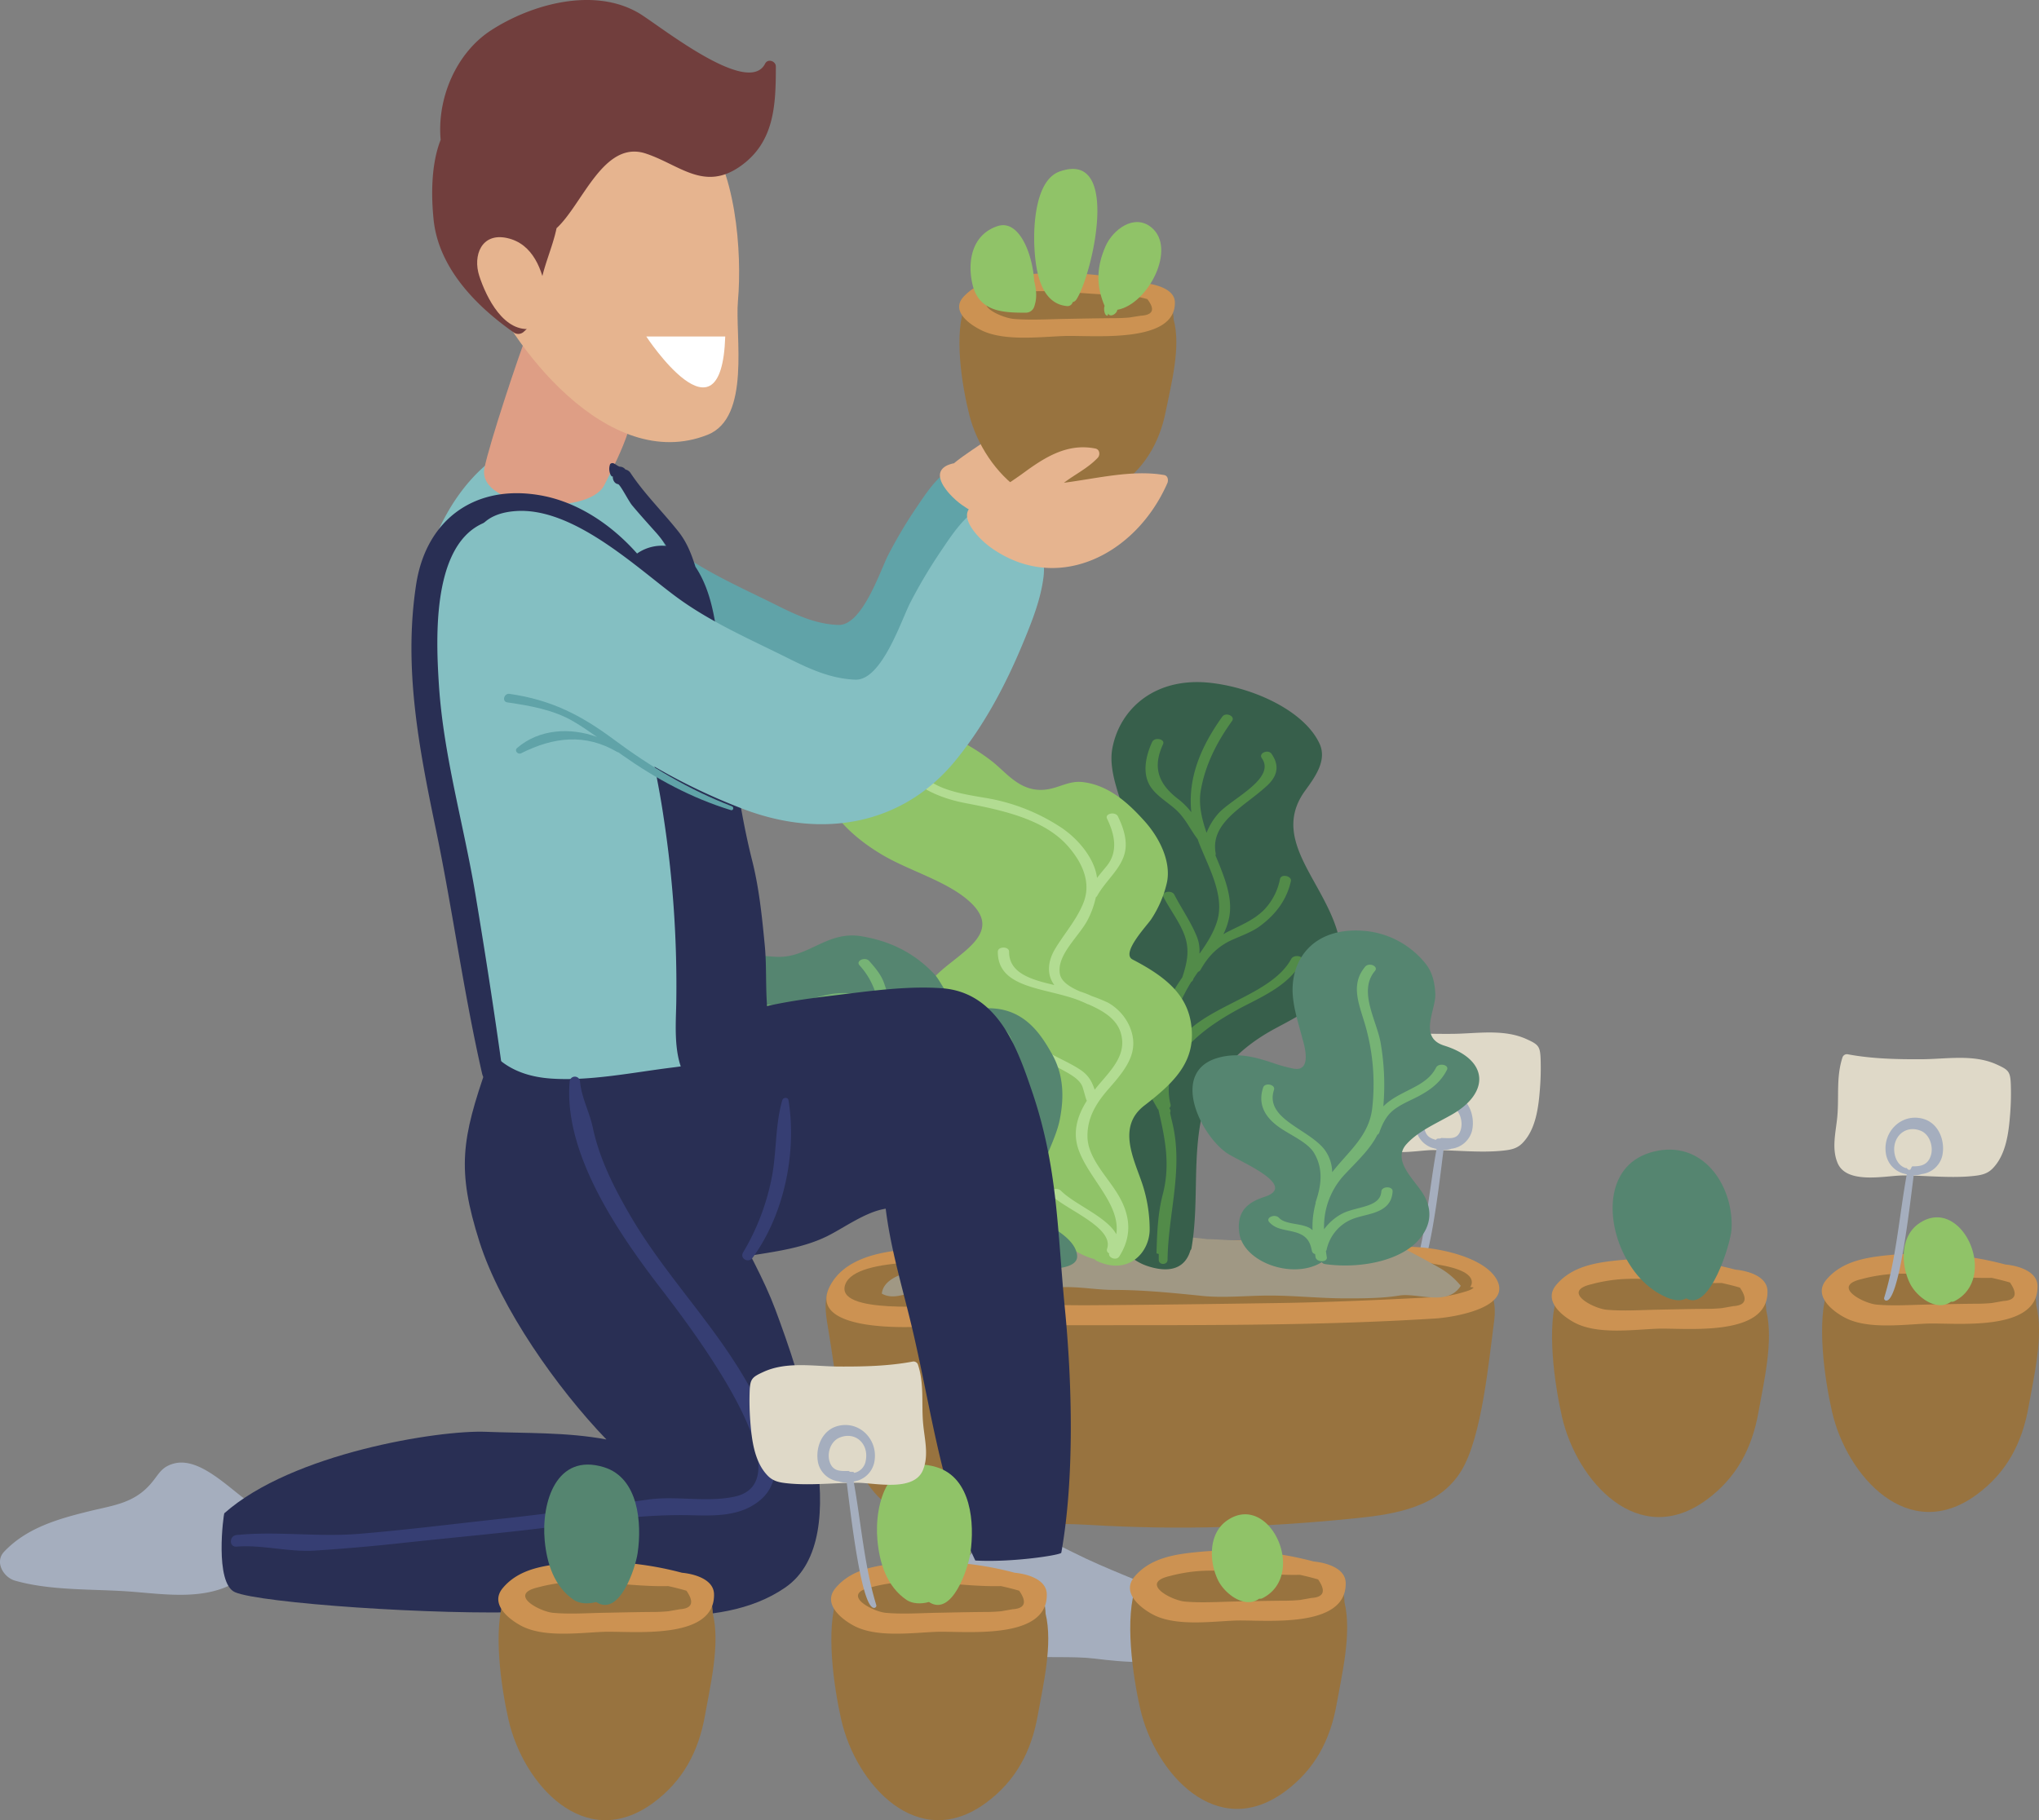 <svg id="Group_19991" data-name="Group 19991" xmlns="http://www.w3.org/2000/svg" xmlns:xlink="http://www.w3.org/1999/xlink" width="796" height="710.737" viewBox="0 0 796 710.737">
  <rect x="0" y="0" width="796" height="710.737" fill="#808080" stroke="none"/>
  <defs>
    <clipPath id="clip-path">
      <rect id="Rectangle_2777" data-name="Rectangle 2777" width="796" height="710.737" fill="none"/>
    </clipPath>
  </defs>
  <g id="Group_19990" data-name="Group 19990" clip-path="url(#clip-path)">
    <path id="Path_29065" data-name="Path 29065" d="M132.182,141.238c3.612,8.59,19,4.873,25.632,4.873,8.859,0,18.433,1.147,27.23.224,2.888-.3,5.43-.7,7.585-2.863,5.361-5.361,6.382-14.223,6.923-21.378a102.765,102.765,0,0,0,.252-11.685c-.187-4.893-.935-5.544-5.462-7.614-9.111-4.157-19.726-2.1-29.374-2.066-9.587.045-19.242-.155-28.7-1.912a1.826,1.826,0,0,0-2.192,1.245c-2.481,7.7-1.3,15.025-1.993,22.923-.529,6.016-2.343,12.458.1,18.254" transform="translate(401.628 302.97)" fill="#dfd9c8"/>
    <path id="Path_29066" data-name="Path 29066" d="M135.744,175.19a.865.865,0,0,0,.606,1.066c5.153,1.216,9.338-36.545,10.929-48.942a7.355,7.355,0,0,0,3.067-.423,9.465,9.465,0,0,0,8.094-7.175c1.24-5.849-1.452-12.869-7.724-14.475-8.265-2.111-15.4,5.047-14.353,13.215a9.593,9.593,0,0,0,6.467,8.082c.545.155,1.127.309,1.733.447-2.892,15.948-4.108,32.851-8.818,48.205m11.1-52.48c-.35-.138-.732.207-1.045.207h-.415c-.521,0-.891.134-1.049.521-2.107-.541-3.892-1.367-4.486-4.315-1.293-6.418,3.941-11.722,10.225-9.143,3.4,1.4,4.942,6.085,3.929,9.489-1.159,3.9-4.006,3.29-7.158,3.242" transform="translate(416.26 321.657)" fill="#a5aebe"/>
    <path id="Path_29067" data-name="Path 29067" d="M80.085,149.483c1.8,10.49,3.042,21.182,5.149,31.607,3.087,15.273,7.089,31.7,21.227,40.209,5.523,3.323,13.629,3.262,19.832,3.921q6.321.665,12.674.972c14.512.708,29.053,0,43.569.874q26.13,1.562,52.33.785c17.424-.488,34.82-1.692,52.155-3.482,15.008-1.554,31.794-4.4,40.4-18.461,8.053-13.182,10.738-43.012,12.812-58.5,4.039-30.086-41.206-26.014-69.538-26.755-49.788-1.3-106.819-.26-156.505,2.9-10.339.663-26.25-1.476-32.88,9.843-2.92,4.982-2.156,10.628-1.22,16.086" transform="translate(243.065 368.388)" fill="#98733f"/>
    <path id="Path_29068" data-name="Path 29068" d="M113.572,153.012c67.936-1.765,135.75.964,203.673-3.323,5.91-.374,29.26-3.831,24.009-14.707-4.262-8.834-22.065-13.113-34.344-13.272-17.937-3.347-37.382-2.571-54.428-2.627-34.389-.114-68.5,3.852-102.858,4.267-17.977.211-57.593-6.41-68.595,13.072-9.839,17.428,25.713,16.765,32.542,16.59m-18.945-9.725q-.409-9.621,7.882-9.5,4.454-.58,8.883-1.151c10.839-.545,21.691-.26,32.534-.386,22.883-.264,45.545-2.184,68.371-3.4,22.887-1.224,46.217-1.842,69.079.077,11.393.96,23.387.207,34.308,4.084,5.576,1.985,10.632,3.815,16.3,4.576-.407.582-1.537,1.179-3.746,1.765a46.9,46.9,0,0,1-9.424,1.908c-21.378,1.11-42.532,2.115-63.974,2.424-24.2.354-48.4.7-72.6.842-22.793.126-45.944-1.611-68.664-.687-6.146.252-12.926.944-18.945-.549" transform="translate(243.299 365.139)" fill="#cc9252"/>
    <path id="Path_29069" data-name="Path 29069" d="M123.745,138.7c57.442-.3,114.632-1.391,172.005-3.372,4.746-.159,28.756.712,30.114-4.82,1.167-4.73-7.439-6.89-14.406-7.927-14.325-3.482-37.895-.268-47.7-.366-3.124-.037-6.312-.1-9.526-.175q-6.809-.232-13.621-.382c-14.183-.415-28.813-.805-42.959-.1-20.654.11-41.316.325-61.949.48-10.367.073-50.028-2.981-54.306,8.431-4.429,11.836,35.2,8.265,42.349,8.228" transform="translate(248.611 371.008)" fill="#98733f"/>
    <path id="Path_29070" data-name="Path 29070" d="M109.383,134.132c8.81-4.4,15.411-8.81,25.319-8.81,26.421,0,50.642-3.3,77.063,0,5.5,0,13.211,1.1,18.714,0s9.908-5.5,15.415-6.605c9.908-4.4,22.016,0,31.924,4.4,7.7,4.4,16.513,8.806,24.221,13.21a29.875,29.875,0,0,1,8.627,7.2c-5.17,8.2-16.891,2.623-24.042,3.811-6.605,1.1-14.313,1.1-20.918,1.1-9.9,0-19.812-1.1-29.72-1.1-8.81,0-18.718,1.1-27.523,0-11.01-1.1-22.02-2.2-33.026-2.2-6.605,0-12.108-1.1-18.714-1.1s-12.112,1.1-18.718,1.1c-11.876,0-24.269-2.88-36.04-.773-5.4.964-11.954,5.255-17.327,2.225,1-9.058,18.474-9.322,24.745-12.458" transform="translate(259.609 358.547)" fill="#a09884"/>
    <path id="Path_29071" data-name="Path 29071" d="M103.336,194.933c5.169,9.7,14.24,17.628,22.077,26.059,4.059,4.372,8.854,9.343,10.022,14.744,1.643,7.614-4.95,12.474-6.455,19.429-2.387,11.014-2.81,33.177,14.439,38.517,10.046,3.111,14.646-.781,16.224-6.3a1.509,1.509,0,0,0,.419-.785c2.725-15.736.732-31.652,3.229-47.372,2.579-16.249,11.811-29,29.606-38.562,10.026-5.381,21.8-11.242,24.53-21.077,3.221-11.6-1.834-22.236-7.675-32.88-7.183-13.093-15.175-25.274-5.316-38.826,3.99-5.483,8.6-11.889,5.633-18.335-5.861-12.718-25.469-21.825-42.479-23.753-21.837-2.473-35.609,10.241-38.432,25.66-3.449,18.832,21.971,45.419.883,61.973-8.2,6.434-21.256,10.522-27.1,18.644-5.507,7.646-3.787,15,.4,22.862" transform="translate(305.072 200.858)" fill="#375f4b"/>
    <path id="Path_29072" data-name="Path 29072" d="M137.709,222.6c-6.089-10.762-11.584-21.557-21.78-30.586-8.415-7.443-13.385-13.036-13.479-23.094-.016-2.156,4.385-2.156,4.4,0,.1,11.6,8.5,16.151,16.578,24.794a96.85,96.85,0,0,1,12.8,17.9c-.618-12.365,2.07-25.575,8.411-36.288.818-1.387,1.725-2.741,2.664-4.088,1.932-5.865,3.03-10.908.732-16.847-1.94-5.023-5.568-9.684-8.082-14.569-1.033-2.005,3.225-2.876,4.25-.887,2.9,5.629,6.67,10.921,8.924,16.737a14.609,14.609,0,0,1,.862,6.28c.1-.106.2-.22.3-.338,2.81-3.962,5.32-8.017,6.642-12.4,3.087-10.2-3.689-21.5-7.358-31.155-.1-.268-.175-.537-.273-.805-2.981-3.872-4.84-8.318-8.745-11.746-3.209-2.811-6.943-4.995-9.33-8.289-3.848-5.312-2.16-12.539.321-17.916.936-2.017,5.194-1.151,4.25.891-3.876,8.395-2.481,15.016,5.926,21.418a27.928,27.928,0,0,1,5.121,5.141c-1.4-12.991,3.38-25.193,12.084-37.321,1.358-1.9,5.161-.207,3.8,1.684-6.146,8.562-10.485,17.335-12.177,27.027-.956,5.475.317,11.112,2.245,16.631a24.834,24.834,0,0,1,4.25-7.146c4.856-5.946,23.074-13.829,17.29-22.02-1.338-1.9,2.461-3.587,3.8-1.68,3.026,4.283,2.579,8.375-1.537,12.259-8.732,8.244-22.516,14.329-20.255,26.592a1.379,1.379,0,0,1-.094.785c.622,1.493,1.236,2.969,1.806,4.409,2.473,6.3,4.836,13.1,3.575,19.734a27.124,27.124,0,0,1-2.27,6.678c.366-.2.655-.423,1.033-.618,5.511-2.839,10.579-4.694,14.785-8.859a23.859,23.859,0,0,0,6.272-12.1c.472-2.127,4.718-1.22,4.246.887-1.533,6.853-5.507,12.666-12.072,17.514-3.172,2.343-7.256,3.746-11.006,5.442a24.642,24.642,0,0,0-9.871,8.033c-.065.085-.13.171-.2.26a32.279,32.279,0,0,0-2.082,3.3,1.954,1.954,0,0,1-1,.834c-.635.879-1.216,1.761-1.8,2.66-.045.134-.09.273-.138.411a1.536,1.536,0,0,1-.7.822,64.892,64.892,0,0,0-9.631,29.781,43.376,43.376,0,0,1,8.171-10.433c11.421-10.982,33.238-15.053,40.482-28.3,1.07-1.956,5.332-1.1,4.242.887-4.267,7.809-11.771,12.039-20.824,16.611-17.685,8.92-34.954,21.557-30.545,39.351a1.373,1.373,0,0,1-.468,1.4c.081.142.163.289.244.435a1.346,1.346,0,0,1,.041,1.358c.244,1.224.517,2.44.818,3.657,4.5,18.327-1.554,35.4-1.8,53.786-.028,2.156-3.441,2.16-3.441,0v-2.225c0-.118-.9-.207-.874-.309.212-7.707.468-15.427,2.44-22.988,3.014-11.555.96-21.658-1.7-33.112-.02-.081-.268-.175-.285-.264" transform="translate(314.243 210.414)" fill="#528b49"/>
    <path id="Path_29073" data-name="Path 29073" d="M102.147,120.6c10.652,6.292,25.555,10.347,34.21,18.38,13.861,12.873-5.926,20.369-14.341,29.8-16.346,18.311,18.75,30.655,33.441,40.474,4.62,3.079,11.852,7.63,7.455,12.942a72.972,72.972,0,0,0-5.316,6.78c-2.131,3.286-4.2,6.687-4.82,10.363-1.521,9.09,2.249,15.952,9.469,23.11,4.5,4.454,13.613,13.821,22.687,15.964a1.8,1.8,0,0,0,.785.675c12.474,5.918,20.792-3.278,20.755-12.356a57.086,57.086,0,0,0-2.912-17.8c-3.258-9.7-9.924-22.224.874-30.5,12.535-9.619,20.357-17.9,18.169-32.148-1.814-11.8-10.811-18.608-22.813-24.855-4.755-2.481,5.967-13.577,7.362-15.838a43.628,43.628,0,0,0,6.085-14.333c1.635-8.078-2.88-17.347-8.834-23.94-5.743-6.357-13.63-14.081-24.326-15.191-4.686-.48-8.472,1.891-12.751,2.729-10.908,2.131-16.383-6.17-22.557-10.933C128.666,71.5,103.575,61.891,86.012,78c-16.566,15.187-.7,32.673,16.135,42.6" transform="translate(242.344 213.232)" fill="#90c368"/>
    <path id="Path_29074" data-name="Path 29074" d="M89.515,71.534c2.778-.35,3.97,2.876,1.171,3.233-2.538.309,7.065,10.083,7.549,10.453,5.588,4.287,14.358,5.67,21.8,6.931a76.176,76.176,0,0,1,30.236,11.787c6.87,4.673,12.918,12.291,13.78,19.531,1.147-1.468,2.347-2.916,3.575-4.389,4.881-5.792,3.3-12.645.342-18.738-.984-2.034,3.274-2.9,4.25-.883,2.095,4.319,3.746,9.241,2.745,13.9-1.407,6.552-7.5,11.091-10.819,17.074a1.923,1.923,0,0,1-.557.614,35.046,35.046,0,0,1-3.014,8.488c-3.3,6.65-12.4,13.9-11.014,21.447.557,3.059,3.99,5.161,7.947,6.87a31.733,31.733,0,0,1,4.5,1.761,61.076,61.076,0,0,1,6.353,2.575,19.884,19.884,0,0,1,8.338,9.107c4.206,9.688-.94,16.383-8,24.412-5.141,5.845-8.4,11.417-8.379,18.616.02,7.907,6.723,14.715,11.136,21.524,5.507,8.464,6.727,16.855,1.273,25.433-1.135,1.79-4.4.492-3.953-1.232a1.386,1.386,0,0,1-.805-1.725c2.88-8.371-16.155-15.338-21.8-21-1.712-1.725,2.115-3.388,3.8-1.7,5.344,5.377,17.888,10.156,21.614,16.993,1.7-11.6-10.433-21.37-14.634-32.729-2.566-6.927-.675-13.4,3.144-19.442a1.357,1.357,0,0,1-.2-.309c-.553-1.639-.923-3.307-1.464-4.954-.956-2.884-4.49-4.877-7.5-6.532-4.441-2.448-9.2-4.413-13.219-7.28-2.07-1.489,1.045-3.84,3.111-2.367,4.995,3.571,11.262,5.857,16.481,9.221,3.563,2.3,4.812,4.958,5.837,7.96.573-.724,1.143-1.452,1.753-2.156,5.247-6.129,10.563-11.653,8.586-19.478-1.485-5.877-6.772-9.058-12.763-11.7a2.189,2.189,0,0,1-.541-.171c-.565-.289-1.163-.545-1.757-.805-.5-.211-1.009-.427-1.517-.63-12.979-4.995-31.631-4.466-31.578-18.958.008-2.152,4.409-2.152,4.4,0-.033,8.379,8.549,10.9,17.656,13.011-3.124-4.145-2.518-9.444.358-14.191,3.722-6.146,8.444-11.384,11.043-18.006,3.071-7.817-.415-15.586-6.113-22.057-9.111-10.359-25.006-13.926-39.941-16.769-9.574-1.826-18.856-5.759-23.712-12.523-1.822-2.538-5.706-9.44.492-10.217" transform="translate(264.212 219.334)" fill="#b2dc92"/>
    <path id="Path_29075" data-name="Path 29075" d="M142.44,193.391c-8.2,2.623-10.481,7.146-9.766,13.658,1.3,11.807,20.975,18.791,32.245,11.8a1.879,1.879,0,0,0,1.4.757c12.515,1.773,28.638-.8,36.292-9.3,4.913-5.458,5.654-11.576,2.156-17.676-3.258-5.686-12.686-13.333-6.764-19.877,4.523-5.007,11.348-7.927,17.619-11.49,14.984-8.5,14.671-21.475-2.888-26.982-10.327-3.242-3.1-14.02-3.486-20.361-.236-3.986-.972-8.078-3.75-11.58a34.367,34.367,0,0,0-22.883-12.755c-20.641-2.233-30.212,10.925-28.979,25.331.488,5.641,2.257,10.937,3.7,16.464.427,1.631,4.332,13.479-3.587,11.856a58.566,58.566,0,0,1-7.061-1.9c-7.215-2.449-14.105-4.494-21.939-2.388-19.462,5.226-7.2,30.257,3.168,37.313,4.738,3.225,28.292,12.714,14.524,17.127" transform="translate(351.076 274.009)" fill="#558570"/>
    <path id="Path_29076" data-name="Path 29076" d="M128,191.477c2.518,2.737,8.842,1.96,12.255,4.149a9.014,9.014,0,0,1,.818.675,34.46,34.46,0,0,1,1.212-10.551,1.25,1.25,0,0,1,.037-.557c2.184-6.41,3.022-12.759-.61-18.986-2.4-4.108-9.017-6.939-13.284-9.859-6.325-4.332-8.692-9.489-6.65-15.749.679-2.091,4.93-1.2,4.242.891-3.657,11.23,12.995,15.094,19.494,23.025a15.07,15.07,0,0,1,3.225,9.139c6.272-8.078,14.235-14,15.6-24.741A83.344,83.344,0,0,0,161,114.1c-2.164-7.036-4.881-14.211.626-20.707,1.529-1.814,5.344-.138,3.8,1.68-6.683,7.886.785,19.5,2.229,28.072a96.246,96.246,0,0,1,1.053,24.79,23.261,23.261,0,0,1,3.469-2.8c6.41-4.2,13.8-5.784,17.111-12.336,1-1.993,5.267-1.131,4.25.887-2.3,4.551-5.95,7.577-11.169,10.331-3.347,1.753-6.878,3.136-9.725,5.389-2.969,2.351-4.437,5.739-5.527,8.8a1.587,1.587,0,0,1-.765.842c-2.7,5.54-8.008,10.441-12.373,15.114a29.682,29.682,0,0,0-8.4,21.776,20.635,20.635,0,0,1,6.849-6c5.548-3.006,15.073-2.359,15.5-8.765.142-2.148,4.547-2.156,4.4,0-.3,4.486-2.774,7.04-8.244,8.639-3.717,1.082-7.089,1.517-10.25,3.563a16.8,16.8,0,0,0-7.272,10.534,1.412,1.412,0,0,1-.272.553c.114.781.216,1.554.35,2.347.366,2.135-4.043,2.111-4.4,0-.073-.415-.114-.809-.183-1.228a1.442,1.442,0,0,1-1.208-1.114c-.736-3.632-1.912-6.138-6.719-7.435-4.006-1.082-7.293-.992-9.936-3.868-1.631-1.773,2.184-3.441,3.8-1.688" transform="translate(371.329 284.073)" fill="#76b375"/>
    <path id="Path_29077" data-name="Path 29077" d="M66.064,116.661c9.09,18.055,40.315,21.341,60.985,27.918,5.808,1.851,14.471,5.169,13.442,11.193-.423,2.489-1.216,5.08-1.5,7.6-.411,3.669-.838,7.964,1.346,11.429,4.421,7.012,12.405,8.826,21.6,11.063a54.561,54.561,0,0,1,11.36,3.665c6.125,3.038,4.612,8.236,4.978,12.523.2,2.314,3.067,5.487,4.893,7.15a40.346,40.346,0,0,0,24.469,10.677c4.145.309,14.459.106,14.069-5.011-.244-3.229-2.68-6-5.568-8.253-3.266-2.538-6.825-4.291-8.558-7.781-5.865-11.771,5-25.437,7.325-36.984,1.753-8.7,1.627-17.51-3.006-25.746-3.709-6.589-8.8-14.659-18.567-17.131-5.1-1.285-9.135-.447-14.256-.911-7.248-.659-9.709-9.578-13.194-13.247-7.248-7.61-16.31-12.722-28.5-14.715-13.215-2.16-20.6,8.484-32.709,8.061-10.319-.37-23.245-4.006-32.274,1.81-6.447,4.145-9.481,10.433-6.329,16.692" transform="translate(198.789 275.466)" fill="#558570"/>
    <path id="Path_29078" data-name="Path 29078" d="M91.916,113.574c-8.85-.09-15.578-3.1-21.984-7.573-2.1-1.46,1.025-3.823,3.111-2.363,6.085,4.25,12.56,7.4,21.345,6.26,6.2-.813,12.1-3.27,18.348-4.246a31.928,31.928,0,0,1,17.892,2.75c-.484-1.155-.931-2.327-1.35-3.53a29.121,29.121,0,0,0-6.117-10.355c-1.586-1.794,2.229-3.465,3.8-1.684,2.432,2.758,4.661,5.393,5.8,8.631,1.391,3.974,2.331,7.866,5.21,11.433a1.311,1.311,0,0,1,.309.8,43.3,43.3,0,0,1,7.354,9.2c3.347,5.316,6.992,9.168,15.6,9.42,2.916.085,7.439-.077,10.006,1.354a26.567,26.567,0,0,1,7.016,5.548c1.053-7.2,3.6-15.5-5.129-20.137-2.306-1.228-.11-4.132,2.225-2.888,12.214,6.491,7.24,16.981,6.959,26.527a1.463,1.463,0,0,1-.789,1.236c3.193,6.186,3.421,13.373,2.937,20.292-.5,7.191-2.237,14.288-2.493,21.483-.395,11.091,12.629,13.548,18.392,21.9,1.322,1.912-2.481,3.6-3.8,1.7-4.34-6.292-13.239-8.985-17.192-15.586a11.875,11.875,0,0,1-.813-1.688c-5.617-7.508-8.322-16.029-14.288-23.415-1.493-1.847,2.318-3.522,3.8-1.692,4.043,5.011,6.589,10.526,9.546,15.9.191-2.038.521-4.039.785-5.922,1-7.085,2.847-16.721,1.4-24.916-.033-.037-.085-.049-.118-.094-3.526-4.177-8.7-6.178-15.126-6.378-5.1-.155-9.477,2.77-13.638,4.6-5.609,2.477-10.408,1.354-14.923-1.781-2.1-1.464,1.021-3.819,3.111-2.367,6.443,4.482,12.727-.329,17.88-2.489,2.953-1.241,6.544-1.342,9.81-1.241a22.988,22.988,0,0,1,10.847,3.14c-2.949-5.572-8.724-9.521-19.482-9.835a16.754,16.754,0,0,1-12.539-5.678c-4.86-5.011-6.9-10.185-11.592-14.541-10.819-1.773-18.189,2.241-26.767,6.459a22.021,22.021,0,0,1-15.069,1.9c-2.721-.594-1.562-3.819,1.171-3.225,9.282,2.038,17.009-4.974,24.969-7.569a30.929,30.929,0,0,1,10.286-1.354c-.464-.26-.854-.525-1.358-.765-12.743-6.068-23.017,2.912-35.337,2.782" transform="translate(212.369 282.405)" fill="#76b375"/>
    <path id="Path_29079" data-name="Path 29079" d="M62.377,46.822c20.34-1.452,42.633,19.8,56.889,30.366C131.423,86.2,145.3,92.2,159.015,99.038c7.594,3.791,15.163,7.362,24.042,7.7,9.44.362,16.436-21.451,19.551-27.409a180.009,180.009,0,0,1,10.465-17.7c3.425-5.043,7.11-10.892,12.043-14.606,5.849-4.413,10.193-1.659,15.667,2.066a21.94,21.94,0,0,1,7.585,7.988,4.051,4.051,0,0,0,.948,1.249c.521,4.177,1.045,8.3.63,11.771C249,78,245.986,85.636,242.936,93.03c-6.178,15-13.93,29.907-24.562,42.784-18.559,22.476-46.9,27.67-75.147,16.9C109.5,139.849,76.958,117.613,57.2,89.663c-8.472-11.99-20.129-41.035,5.178-42.841" transform="translate(144.188 137.292)" fill="#60a3a8"/>
    <path id="Path_29080" data-name="Path 29080" d="M98.785,75.393c23.489,16.664,51.423,2.55,62.612-22.927.46-1.041.26-2.664-1.143-2.916-11.3-1.948-23.94,1.245-35.593,2.749,3.957-3.018,8.509-5.17,12.011-8.871.94-.988.724-2.969-.813-3.286-9.79-1.977-17.725,2.9-25.4,8.533-4.982,3.648-10.225,6.719-14.866,10.546-.073,0-.142-.028-.211-.024-4.657,1.078-5.694,3.486-4.95,6.182,1.021,3.681,5.365,7.907,8.35,10.014" transform="translate(276.719 121.753)" fill="#e6b48f"/>
    <path id="Path_29081" data-name="Path 29081" d="M51.739,61.257c14.74,2.115,25.311,7.48,37.151,16.3,13,9.668,26.7,17.794,41.848,23.651.834.317.517,1.635-.374,1.367-13.971-4.287-26.58-11.087-38.509-19.5-.492-.342-.984-.7-1.472-1.058-.106-.008-.2.024-.3-.045-11.478-6.8-22.822-5.348-34.247.407-1.151.569-2.514-.944-1.444-1.875,7.866-6.8,18.945-7.374,28.4-3.933-2.672-1.9-5.381-3.742-8.212-5.418-7.2-4.275-15.533-5.654-23.676-6.874-1.993-.305-1.135-3.307.838-3.022" transform="translate(152.65 187.835)" fill="#60a3a8"/>
    <path id="Path_29082" data-name="Path 29082" d="M93.912,182.84c10.514,17.046,36.313,11.279,53.155,13.341,12.23,1.489,25.51,2.7,37.264-1.871,4.824-1.875,12.82-5.853,10.384-12.21-1.973-5.129-11.47-7.931-15.907-9.949-13.276-6.06-27.121-10.9-40.152-17.485-9.863-4.995-22.386-11.071-33.152-4.828-10.107,5.857-18.6,21.63-11.592,33" transform="translate(280.173 451.453)" fill="#a5aebe"/>
    <path id="Path_29083" data-name="Path 29083" d="M5.886,186.525c14.406,4.1,31.013,3.148,45.859,4.332,12.922,1.025,27.743,3.213,39.542-3.323,8.671-4.816,15.83-23.887,7.777-29.768a1.427,1.427,0,0,0-.7-1.2c-7.968-4.893-20.048-18.75-30.671-15.72-4.8,1.371-5.649,4.112-8.72,7.712-6.609,7.748-14.642,8.529-24,10.823-12.149,2.981-24.526,6.471-33.372,15.85-3.811,4.031-.224,10.022,4.279,11.3" transform="translate(-0.001 430.685)" fill="#a5aebe"/>
    <path id="Path_29084" data-name="Path 29084" d="M56.224,144.414a1.6,1.6,0,0,1,.7-1.391c1.415-1.07,2.867-2.074,4.356-3.03q.976-.769,1.94-1.513a3.42,3.42,0,0,1,1.733-.675c9.046-5.113-3.478-17.18,6.174-21.443,13.158-5.82,47.526-4.759,61.188-9.745,13.1-4.775,27.117-6.931,41-8.6,13.935-1.672,29.317-3.982,43.333-2.949,21.98,1.623,29.549,23.834,35.076,39.99,10.213,29.886,9.883,53.993,12.918,85.075,2.831,28.963,3.791,66.415-1.4,95.353-.163.895-19.112,3.86-33.567,3.042-.512-1.066-1.009-2.131-1.48-3.172-5.914-13.028-9.855-26.45-13.028-40.266-3.742-16.261-6.622-32.681-10.546-48.921-3.632-15-8.053-29.736-9.928-45.017-7.724,1.163-16.216,7.419-22.639,10.624-8.863,4.429-19.112,5.938-28.9,7.492-18.693,2.957-35.491,2.233-52.7-5.117-15.757-6.731-29.618-15.171-38.737-29.089-5.247-8.017-1.322-14.935,4.511-20.65" transform="translate(151.077 290.818)" fill="#292f54"/>
    <path id="Path_29085" data-name="Path 29085" d="M26.545,321.23c9.814,4.206,78.031,9.094,115.844,7.634,32.075-1.245,72.288,8.9,98.933-9.485,28.3-19.527,4.986-84.754-3.856-108.507-8.558-22.96-28.8-52.562-37.374-75.517-7.777-20.812-9.526-30.9-36.146-36.044-20.357-3.929-33.5.569-39,16.35-9.965,28.6-11.962,40.49-3,68.761,8.244,25.929,30.44,57.316,49.548,77.152-15.317-2.908-32.176-2.4-47.156-3-18.169-.72-75.529,8.314-102,31.806-.3.264-3.937,27.361,4.21,30.85" transform="translate(65.237 300.507)" fill="#292f54"/>
    <path id="Path_29086" data-name="Path 29086" d="M85.365,66.917c3.25,9.9,8.989,20.637,6.878,31.322a.708.708,0,0,1-1.358,0c-1.289-5.218-1.932-10.551-3.364-15.74-1.379-5.011-3.107-9.924-4.441-14.955a1.186,1.186,0,0,1,2.286-.626" transform="translate(254.68 202.703)" fill="#60a3a8"/>
    <path id="Path_29087" data-name="Path 29087" d="M81.025,96c1.985-4.271,4.417-7.805,5.576-12.478a25.7,25.7,0,0,0-1.322-16.094c-.456-1.1,1.4-1.863,1.92-.805,4.36,8.773,5.149,25.156-4.808,30.745A1.007,1.007,0,0,1,81.025,96" transform="translate(248.205 202.79)" fill="#60a3a8"/>
    <path id="Path_29088" data-name="Path 29088" d="M95.973,79.719c5.751,22.573,29.809,46.729,56.507,29.057,11.632-7.7,17.709-18.047,20.206-30.769,2.017-10.278,5.963-24.806,3.038-35.572-.183-6.064-2.977-11.063-11.669-12.47-15.305-2.469-36.122-4.36-51.488-2.074-8.183,1.224-14.585.431-18.075,8.525-4.8,11.132-1.4,31.993,1.48,43.3" transform="translate(282.463 82.387)" fill="#98733f"/>
    <path id="Path_29089" data-name="Path 29089" d="M95.618,37.391c11.161,4.084,24.4,3.12,36.691,2.18,4.018-.159,8.041-.382,12.039-.521,6.007-.207,13.036,1.082,16.407-4.275C165.4,27.39,127.6,28,124.215,28.065c-7.134.155-16,.02-23.228,2.42-2.152.712-4.82,1.212-6.235,3.014-.061.081-.122.163-.179.248-.907,1.346-.809,2.965,1.045,3.644" transform="translate(288.37 85.961)" fill="#98733f"/>
    <path id="Path_29090" data-name="Path 29090" d="M100.955,48.664c8.842,4.246,22.663,2.485,32.184,2.148,10.758-.378,43.605,3.238,43.142-13.251-.15-5.235-7.813-7.049-12.3-7.451l-.26-.028a141.313,141.313,0,0,0-43.833-3.429c-9.461.785-19.645,1.879-26.088,8.818-5.121,5.511,2.209,10.819,7.154,13.194m6.683-13.475A68.308,68.308,0,0,1,119.888,33.4c12.747-.578,25.791,1.668,38.5,1.371,2.42.484,4.812,1,7.122,1.623q4.7,6.077-2.566,6.5l-4.458.7q-2.544.214-5.1.248c-6.752.033-13.5.175-20.247.3-6.475.118-13.19.529-19.657.012-5.214-.415-17.953-6.467-5.845-8.956" transform="translate(282.374 80.391)" fill="#cc9252"/>
    <path id="Path_29091" data-name="Path 29091" d="M107.838,54.045c-.411.98-.175,3.823,1.118,3.823h.049c.1,0,.175-.944.277-.744.773,1.521,3.335.069,3.526-1.546,11.885-2.066,23.432-24.034,13.219-32.241-6.695-5.377-15.008.98-17.847,7.488-3.632,8.33-3.587,15.606-.342,23.22" transform="translate(323.379 65.391)" fill="#90c368"/>
    <path id="Path_29092" data-name="Path 29092" d="M99.33,46.272c.386,8.517,2.005,22.679,12.9,23.513a2.082,2.082,0,0,0,2.074-1.562,2.269,2.269,0,0,0,1.411-.976c6.007-8.944,17.847-58.61-6.471-50.04-9.5,3.343-10.278,21.1-9.916,29.065" transform="translate(304.465 49.744)" fill="#90c368"/>
    <path id="Path_29093" data-name="Path 29093" d="M93.852,44.457c2.424,10.933,11.779,11.368,20.967,11.327a3.421,3.421,0,0,0,3.225-2.457c1.2-3.478.74-6.6-.049-9.973A41.629,41.629,0,0,0,115.734,32.1c-1.7-4.828-5.666-12.263-12.1-10.095-9.818,3.307-11.771,13.5-9.786,22.451" transform="translate(285.732 66.311)" fill="#90c368"/>
    <path id="Path_29094" data-name="Path 29094" d="M46.1,82.045c5.959-15.252,16.131-28.935,29.244-36.1a28.477,28.477,0,0,1,19.869-3.111,42.077,42.077,0,0,1,15.757,7.537c13.251,12.173,24.131,26.482,30.2,45.029a.892.892,0,0,1-.15.826,100.711,100.711,0,0,1,10.949,26.445c7.3,26.722,9.212,54.1,13.7,81.24,3.172,19.173,10.888,40.177,8.513,59.63-2.2,18-17.27,21.646-35.227,23.867-15.033,1.867-31.936,5.348-47.176,4.254-29.443-2.123-32.8-27.251-34.771-49.279-2.139-23.643-3.559-47.327-6.849-70.876-2.367-16.94-6.955-33.474-9.387-50.4-1.741-12.153.289-26.173,5.328-39.066" transform="translate(123.174 129.478)" fill="#84bfc2"/>
    <path id="Path_29095" data-name="Path 29095" d="M93.382,92.25c3.441-6.731,6.939-13.629,9.314-20.82,2.473-7.492-1.143-12.6-8.671-18.587-4.059-3.221-11.5-9.367-17.77-9.212-7.126.183-10.823-15.907-12.755-11-3.652,9.221-14.943,43.3-16.871,52.85-3.221,15.96,40.413,19.169,46.753,6.772" transform="translate(142.504 97.224)" fill="#de9e85"/>
    <path id="Path_29096" data-name="Path 29096" d="M49.409,83.867c10.424,26.978,48.946,77.99,87.947,62.486,16.993-6.764,10.636-38.721,11.84-52.281,1.668-18.827-.757-52.627-14.622-67.476C120.16,11.168,112.139,6.772,89.069,7.768c-8.236.362-13.044,3.478-15.952,7.923-7.655,1.424-14.5,5-19.019,12.011-10.128,15.72-11.307,39.013-4.69,56.165" transform="translate(138.89 23.416)" fill="#e6b48f"/>
    <path id="Path_29097" data-name="Path 29097" d="M42.021,85.645c1.908,18.962,16.611,33.913,31.534,44.337a3.113,3.113,0,0,0,3.722-.484c4.93-4.161,5.515-10.282,6.243-16.407,1-8.476,4.816-15.83,6.516-23.989,10.136-9.257,18.348-34.609,34.844-29.142,13.3,4.4,22.878,15.086,37.24,4.71,12.991-9.379,13.528-23.72,13.52-38.708,0-2.131-3.148-3.177-4.173-1.131-6.65,13.32-41.938-15.48-49.552-19.856-17.538-10.1-41.787-3.3-57.491,6.89C50.742,20.755,43.311,38.521,44.791,54.591c-3.807,9.668-3.693,21.947-2.77,31.054" transform="translate(127.239 0)" fill="#713e3d"/>
    <path id="Path_29098" data-name="Path 29098" d="M46.645,37.966c2.749,8.391,9.676,22.443,20.723,20.5,6.622-1.167,7.984-8.183,5.491-13.39C71.4,35.6,67.628,25.313,57.456,23.1c-9.932-2.176-13.451,6.8-10.811,14.866" transform="translate(140.478 69.841)" fill="#e6b48f"/>
    <path id="Path_29099" data-name="Path 29099" d="M92.857,32.3H62.031s29.358,44.74,30.826,0" transform="translate(190.267 99.089)" fill="#fff"/>
    <path id="Path_29100" data-name="Path 29100" d="M41.32,91.863C45.245,66.235,64.584,52.5,90.054,57.08c14.276,2.571,27.43,11.291,37.517,22.679a16.936,16.936,0,0,1,11.376-2.969,43.827,43.827,0,0,0-3.77-4.974c-3.229-3.616-6.483-7.2-9.591-10.929-1.31-1.566-4.588-8.09-5.458-8.22C118.7,52.46,118,50.9,118.094,49.584c-.175.183-.439.167-.83-.5a5.313,5.313,0,0,1-.329-3.876c.122-.74,1-.887,1.554-.639s1.834,1.265,2.4,1.281a2.8,2.8,0,0,1,2.143,1.118,3.028,3.028,0,0,1,1.989,1.363c5.47,8.2,12.576,15.159,18.693,22.866,3.307,4.161,5.117,8.871,6.646,13.747,7.435,11.128,8.2,25.754,10.01,38.68,3.559,25.36,5.865,51.175,12.137,76.054,2.737,10.843,3.856,22.094,4.925,33.2.919,9.546-.024,19.946,1.6,29.528a9.9,9.9,0,0,1,.594,2.79c.114.476.187.96.317,1.432a1.8,1.8,0,0,1-.561,1.806,12.932,12.932,0,0,1-4.869,7.069c-2.156,1.631-4.555,2.863-6.841,4.3-2.778,1.749-4.9,4.523-8.008,5.7a2.165,2.165,0,0,1-2.143-.549c-1.009.842-2.025,1.692-3.018,2.579a3.991,3.991,0,0,1-5.584,0c-7.488-8.167-6.264-21.91-6.052-32.152A433.127,433.127,0,0,0,138,183.231c-3.356-22.9-9.286-45.045-14.687-67.484-1.834-7.606-4.576-19.8-1.517-28.447C110.187,75.354,95.512,66.65,78.649,66.008,46.77,64.783,48.885,110.65,50.223,131.243c1.794,27.511,9.725,54.514,14.248,81.643,3.754,22.541,7.28,45.216,10.412,67.846.691,5-6.605,7.366-7.8,2.148-7.252-31.66-11.5-63.909-18.128-95.748-6.593-31.68-12.6-62.892-7.638-95.268" transform="translate(121.136 136.376)" fill="#292f54"/>
    <path id="Path_29101" data-name="Path 29101" d="M62.23,50.774c22.35-1.594,46.843,21.756,62.5,33.364,13.353,9.9,28.605,16.493,43.67,24.005,8.338,4.161,16.656,8.082,26.409,8.46,10.372.395,18.059-23.566,21.479-30.114a197.823,197.823,0,0,1,11.5-19.438C231.547,61.507,235.6,55.085,241.02,51c6.422-4.844,11.2-1.818,17.213,2.278,3.343,2.282,6.508,5.1,8.33,8.773a4.492,4.492,0,0,0,1.049,1.375c.569,4.588,1.143,9.115.687,12.93-1.041,8.675-4.352,17.062-7.7,25.189-6.788,16.485-15.305,32.855-26.986,47.006-20.385,24.684-51.52,30.395-82.558,18.559-37.045-14.134-72.8-38.562-94.507-69.266C47.234,84.67,34.43,52.763,62.23,50.774" transform="translate(139.093 148.788)" fill="#84bfc2"/>
    <path id="Path_29102" data-name="Path 29102" d="M102.229,82.163c25.807,18.307,56.495,2.8,68.786-25.185.5-1.151.285-2.933-1.253-3.209-12.417-2.143-26.3,1.367-39.1,3.022,4.348-3.315,9.347-5.682,13.19-9.745,1.033-1.086.8-3.27-.891-3.612-10.758-2.172-19.474,3.193-27.9,9.375-5.47,4.006-11.23,7.378-16.334,11.588a1.444,1.444,0,0,0-.232-.024c-5.117,1.184-6.256,3.823-5.434,6.784,1.123,4.047,5.889,8.688,9.172,11.006" transform="translate(284.691 131.716)" fill="#e6b48f"/>
    <path id="Path_29103" data-name="Path 29103" d="M50.545,66.632c16.2,2.322,27.8,8.22,40.815,17.9,14.276,10.624,29.329,19.551,45.977,25.986.915.35.565,1.794-.415,1.5-15.346-4.714-29.195-12.19-42.3-21.422-.541-.382-1.082-.777-1.619-1.163-.118-.012-.211.024-.334-.053-12.609-7.463-25.071-5.869-37.622.447-1.261.626-2.758-1.033-1.582-2.054,8.643-7.472,20.812-8.106,31.2-4.328-2.937-2.082-5.91-4.112-9.021-5.95-7.911-4.7-17.066-6.211-26.014-7.553-2.184-.338-1.245-3.632.923-3.319" transform="translate(148.39 204.314)" fill="#60a3a8"/>
    <path id="Path_29104" data-name="Path 29104" d="M24.332,282.367c15.692-1.607,31.863.846,47.843-.472,18.913-1.562,37.753-3.978,56.621-6,18.815-2.017,37.464-4.742,56.2-7.378,11.185-1.574,22.411,1.179,33.588-1.1,31.265-6.386-23.806-74.972-30.732-84.136-15.541-20.56-35.816-50.682-33.437-78a2.027,2.027,0,0,1,4.047,0c.541,6.207,3.689,11.864,4.974,17.933,2.615,12.385,8.464,23.847,14.8,34.686,9.843,16.843,22.854,31.737,34.19,47.555,8.639,12.055,33.494,48.539,16.6,63.084-7.61,6.556-17.477,6.337-27.068,6.1-16.879-.411-33.079,1.725-49.812,3.953-20.906,2.782-42.031,4.576-63,6.866q-17.015,1.861-34.1,2.973c-10.384.683-20.385-2.335-30.716-1.537-2.933.232-2.855-4.23,0-4.523" transform="translate(67.975 317.033)" fill="#363e73"/>
    <path id="Path_29105" data-name="Path 29105" d="M59.174,139.316c3.079-1.806,7.032-.744,10.359-.065A42.738,42.738,0,0,1,80.186,143.2c2.575,1.3.321,5.015-2.237,3.827a43.008,43.008,0,0,0-9.684-3.172c-3.03-.614-6.406-.085-9.09-1.753a1.631,1.631,0,0,1,0-2.786" transform="translate(179.104 424.259)" fill="#292f54"/>
    <path id="Path_29106" data-name="Path 29106" d="M71.573,165.744a91.1,91.1,0,0,0,11.291-29.805c1.81-9.81,1.224-20.039,4.006-29.642.325-1.106,2.209-1.281,2.416,0,3.327,20.564-1.749,44.8-14.052,61.587-1.582,2.156-5.068.277-3.661-2.139" transform="translate(218.53 323.294)" fill="#363e73"/>
    <path id="Path_29107" data-name="Path 29107" d="M152.852,180.4c5.755,25.136,29.809,52.025,56.507,32.347,11.632-8.57,17.709-20.092,20.206-34.255,2.013-11.441,5.963-27.613,3.034-39.6-.183-6.748-2.973-12.316-11.665-13.882-15.305-2.749-36.126-4.856-51.488-2.31-8.183,1.358-14.585.484-18.075,9.493-4.8,12.393-1.4,35.613,1.48,48.21" transform="translate(456.931 372.841)" fill="#98733f"/>
    <path id="Path_29108" data-name="Path 29108" d="M152.5,133.275c11.161,4.551,24.4,3.473,36.691,2.432,4.019-.179,8.041-.427,12.039-.582,6-.228,13.036,1.208,16.407-4.763,4.645-8.22-33.161-7.545-36.54-7.468-7.134.171-16,.02-23.232,2.693-2.148.789-4.816,1.35-6.231,3.36-.065.09-.122.179-.179.273-.907,1.5-.805,3.3,1.045,4.055" transform="translate(462.838 376.819)" fill="#98733f"/>
    <path id="Path_29109" data-name="Path 29109" d="M157.835,145.829c8.838,4.726,22.663,2.766,32.189,2.387,10.754-.419,43.6,3.612,43.133-14.752-.146-5.828-7.809-7.846-12.3-8.293-.09-.008-.171-.02-.256-.033a127.37,127.37,0,0,0-43.837-3.815c-9.456.875-19.645,2.091-26.088,9.814-5.121,6.142,2.2,12.047,7.154,14.691m6.683-15a61.7,61.7,0,0,1,12.251-2c12.747-.643,25.791,1.859,38.5,1.529,2.416.537,4.808,1.118,7.122,1.806q4.692,6.766-2.571,7.232l-4.454.781c-1.7.159-3.392.256-5.1.281-6.748.033-13.491.2-20.239.329-6.479.13-13.194.59-19.661.016-5.214-.468-17.953-7.2-5.845-9.973" transform="translate(456.841 370.618)" fill="#cc9252"/>
    <path id="Path_29110" data-name="Path 29110" d="M158.632,150.066c3.559,7.752,9.306,14.679,17.363,18.059,2.92,1.224,5.576,1.476,7.52.321,9.135,5.56,17.31-21.329,17.664-26.759,1.062-16.029-10-34.263-28.56-30.919-19.645,3.543-20.967,24.111-13.987,39.3" transform="translate(474.766 338.529)" fill="#558570"/>
    <path id="Path_29111" data-name="Path 29111" d="M112.37,208.42c5.751,25.136,29.809,52.025,56.507,32.347,11.632-8.57,17.709-20.092,20.206-34.259,2.013-11.437,5.963-27.609,3.038-39.6-.187-6.748-2.977-12.316-11.669-13.882-15.305-2.75-36.126-4.856-51.488-2.31-8.183,1.358-14.585.484-18.075,9.489-4.8,12.4-1.4,35.617,1.481,48.213" transform="translate(332.753 458.777)" fill="#98733f"/>
    <path id="Path_29112" data-name="Path 29112" d="M112.014,161.293c11.161,4.551,24.4,3.473,36.691,2.428,4.019-.175,8.041-.423,12.039-.578,6-.232,13.036,1.2,16.407-4.763,4.645-8.22-33.161-7.545-36.54-7.467-7.134.171-16,.02-23.232,2.688-2.147.793-4.816,1.35-6.231,3.36a3.219,3.219,0,0,0-.179.277c-.907,1.5-.809,3.3,1.045,4.055" transform="translate(338.661 462.758)" fill="#98733f"/>
    <path id="Path_29113" data-name="Path 29113" d="M117.351,173.844c8.842,4.726,22.663,2.766,32.188,2.392,10.754-.423,43.6,3.608,43.134-14.756-.146-5.824-7.809-7.846-12.3-8.289-.085-.008-.171-.024-.256-.033a127.269,127.269,0,0,0-43.837-3.815c-9.456.87-19.645,2.091-26.088,9.81-5.121,6.142,2.209,12.047,7.154,14.691m6.683-15a61.7,61.7,0,0,1,12.251-2c12.751-.647,25.791,1.855,38.5,1.525,2.416.537,4.807,1.119,7.122,1.806q4.7,6.766-2.566,7.232c-1.489.264-2.973.521-4.458.785q-2.544.238-5.1.281c-6.752.028-13.5.191-20.243.325-6.479.13-13.194.594-19.661.016-5.214-.464-17.953-7.2-5.845-9.973" transform="translate(332.666 456.557)" fill="#cc9252"/>
    <path id="Path_29114" data-name="Path 29114" d="M118.661,170.975c2.623,5.507,10.583,11.441,16.143,7.341a2.009,2.009,0,0,0,1.261-.171c17.831-9,2.75-41.913-13.849-30.322-7.268,5.072-7.016,15.887-3.555,23.151" transform="translate(356.78 445.922)" fill="#90c368"/>
    <path id="Path_29115" data-name="Path 29115" d="M51.74,209.5c5.755,25.136,29.809,52.025,56.507,32.347,11.632-8.57,17.709-20.092,20.206-34.255,2.013-11.441,5.963-27.613,3.038-39.6-.183-6.748-2.977-12.316-11.669-13.882-15.305-2.745-36.122-4.856-51.488-2.31-8.183,1.358-14.585.484-18.075,9.493-4.8,12.393-1.4,35.613,1.48,48.21" transform="translate(146.792 462.1)" fill="#98733f"/>
    <path id="Path_29116" data-name="Path 29116" d="M51.385,162.375c11.161,4.551,24.4,3.478,36.691,2.432,4.018-.179,8.041-.427,12.043-.582,6-.228,13.032,1.208,16.4-4.763,4.645-8.22-33.161-7.545-36.54-7.468-7.134.171-16,.02-23.228,2.693-2.152.789-4.82,1.35-6.235,3.36-.061.089-.122.179-.179.273-.907,1.5-.809,3.3,1.045,4.055" transform="translate(152.695 466.077)" fill="#98733f"/>
    <path id="Path_29117" data-name="Path 29117" d="M56.722,174.929c8.842,4.726,22.663,2.766,32.184,2.387,10.758-.419,43.605,3.612,43.142-14.752-.15-5.828-7.813-7.85-12.3-8.293-.085-.008-.171-.024-.256-.033a127.362,127.362,0,0,0-43.837-3.815c-9.46.875-19.645,2.091-26.088,9.814-5.121,6.142,2.209,12.047,7.154,14.691m6.683-15a61.709,61.709,0,0,1,12.251-2c12.747-.643,25.791,1.859,38.5,1.529,2.42.537,4.812,1.118,7.126,1.806q4.685,6.76-2.571,7.232l-4.458.781c-1.7.159-3.392.256-5.1.281-6.752.028-13.5.2-20.247.325-6.475.13-13.19.594-19.657.02-5.214-.468-17.953-7.2-5.845-9.973" transform="translate(146.699 459.876)" fill="#cc9252"/>
    <path id="Path_29118" data-name="Path 29118" d="M52.424,170.239c.822,8.883,3.648,17.965,11.36,23.22,2.2,1.5,5.715,1.7,8.72.8,9.115,6.04,15.354-13.3,16.2-19.063,1.7-11.6.456-29.345-13.133-33.555-18.612-5.763-24.518,13.719-23.147,28.6" transform="translate(160.218 431.276)" fill="#558570"/>
    <path id="Path_29119" data-name="Path 29119" d="M83.678,209.5c5.755,25.136,29.809,52.025,56.507,32.347,11.632-8.57,17.709-20.092,20.206-34.255,2.017-11.441,5.963-27.613,3.038-39.6-.183-6.748-2.977-12.316-11.669-13.882-15.305-2.745-36.126-4.856-51.488-2.31-8.183,1.358-14.585.484-18.075,9.493-4.8,12.393-1.4,35.613,1.48,48.21" transform="translate(244.755 462.1)" fill="#98733f"/>
    <path id="Path_29120" data-name="Path 29120" d="M83.324,162.375c11.161,4.551,24.4,3.478,36.691,2.432,4.018-.179,8.037-.427,12.039-.582,6-.228,13.036,1.208,16.407-4.763,4.645-8.22-33.161-7.545-36.54-7.468-7.134.171-16,.02-23.232,2.693-2.148.789-4.816,1.35-6.231,3.36-.065.089-.122.179-.179.273-.907,1.5-.809,3.3,1.045,4.055" transform="translate(250.661 466.077)" fill="#98733f"/>
    <path id="Path_29121" data-name="Path 29121" d="M88.661,174.929c8.842,4.726,22.663,2.766,32.188,2.387,10.754-.419,43.6,3.612,43.138-14.752-.15-5.828-7.813-7.85-12.3-8.293-.085-.008-.171-.024-.256-.033a127.362,127.362,0,0,0-43.837-3.815c-9.456.875-19.645,2.091-26.088,9.814-5.121,6.142,2.209,12.047,7.154,14.691m6.683-15a61.709,61.709,0,0,1,12.251-2c12.747-.643,25.791,1.859,38.5,1.529,2.42.537,4.808,1.118,7.122,1.806q4.7,6.76-2.566,7.232l-4.458.781c-1.7.159-3.392.256-5.1.281-6.752.028-13.5.2-20.243.325-6.479.13-13.194.594-19.661.02-5.214-.468-17.953-7.2-5.845-9.973" transform="translate(244.665 459.876)" fill="#cc9252"/>
    <path id="Path_29122" data-name="Path 29122" d="M84.363,170.239c.822,8.883,3.644,17.965,11.36,23.22,2.2,1.5,5.715,1.7,8.716.8,9.119,6.04,15.358-13.3,16.2-19.063,1.7-11.6.451-29.345-13.133-33.555-18.612-5.763-24.518,13.719-23.147,28.6" transform="translate(258.184 431.276)" fill="#90c368"/>
    <path id="Path_29123" data-name="Path 29123" d="M139.724,154.921c-.7-7.9.488-15.228-1.993-22.919a1.825,1.825,0,0,0-2.192-1.249c-9.456,1.761-19.112,1.956-28.7,1.916-9.652-.041-20.263-2.095-29.374,2.062-4.527,2.07-5.275,2.721-5.462,7.618a102.714,102.714,0,0,0,.252,11.681c.541,7.154,1.562,16.021,6.923,21.378,2.16,2.16,4.7,2.562,7.59,2.863,8.793.927,18.368-.224,27.226-.224,6.634,0,22.02,3.717,25.632-4.873,2.44-5.8.626-12.239.1-18.254" transform="translate(220.65 400.934)" fill="#dfd9c8"/>
    <path id="Path_29124" data-name="Path 29124" d="M92.624,158.92c.606-.138,1.188-.293,1.737-.447a9.579,9.579,0,0,0,6.463-8.078c1.053-8.167-6.089-15.326-14.349-13.215-6.276,1.6-8.968,8.623-7.724,14.471a9.464,9.464,0,0,0,8.09,7.179,7.429,7.429,0,0,0,3.067.419c1.59,12.4,5.78,50.162,10.929,48.946a.874.874,0,0,0,.61-1.066c-4.714-15.354-5.93-32.258-8.822-48.209m-9.444-7.964c-1.013-3.4.529-7.821,3.933-9.221,6.28-2.575,11.514,2.546,10.221,8.964a5.713,5.713,0,0,1-4.486,4.8c-.159-.386-.529-.395-1.045-.395h-.419c-.313,0-.7-.472-1.045-.333-3.152.049-6,.089-7.158-3.815" transform="translate(240.641 419.623)" fill="#a5aebe"/>
    <path id="Path_29125" data-name="Path 29125" d="M178.771,179.909c5.755,25.136,29.809,52.025,56.507,32.347,11.632-8.57,17.709-20.092,20.206-34.255,2.017-11.441,5.963-27.613,3.038-39.6-.183-6.748-2.977-12.316-11.669-13.882-15.305-2.745-36.122-4.856-51.488-2.306-8.183,1.354-14.585.48-18.075,9.489-4.8,12.393-1.4,35.613,1.48,48.21" transform="translate(536.432 371.334)" fill="#98733f"/>
    <path id="Path_29126" data-name="Path 29126" d="M178.417,132.783c11.161,4.551,24.4,3.478,36.687,2.432,4.023-.179,8.041-.427,12.043-.582,6-.228,13.036,1.208,16.407-4.763,4.641-8.22-33.161-7.545-36.54-7.467-7.134.171-16,.02-23.232,2.693-2.148.789-4.816,1.35-6.231,3.36-.065.089-.122.179-.179.273-.907,1.5-.809,3.3,1.045,4.055" transform="translate(542.338 375.31)" fill="#98733f"/>
    <path id="Path_29127" data-name="Path 29127" d="M183.754,145.336c8.842,4.726,22.667,2.766,32.189,2.387,10.754-.419,43.6,3.612,43.138-14.752-.15-5.828-7.813-7.85-12.3-8.293-.085-.008-.171-.024-.256-.032a127.257,127.257,0,0,0-43.837-3.811c-9.456.87-19.645,2.086-26.088,9.81-5.121,6.142,2.209,12.047,7.154,14.691m6.683-15a61.753,61.753,0,0,1,12.251-2c12.747-.643,25.795,1.859,38.5,1.529,2.42.537,4.812,1.119,7.126,1.806q4.692,6.766-2.571,7.232l-4.458.781c-1.692.159-3.392.256-5.1.281-6.752.028-13.5.2-20.243.329-6.475.126-13.194.59-19.661.016-5.214-.468-17.953-7.2-5.845-9.973" transform="translate(536.342 369.11)" fill="#cc9252"/>
    <path id="Path_29128" data-name="Path 29128" d="M185.064,142.464c2.623,5.507,10.583,11.445,16.139,7.341a2.021,2.021,0,0,0,1.265-.171c17.831-9,2.745-41.909-13.849-30.322-7.268,5.072-7.016,15.887-3.555,23.151" transform="translate(560.457 358.475)" fill="#90c368"/>
    <path id="Path_29129" data-name="Path 29129" d="M177.311,143.674c3.612,8.586,19,4.873,25.632,4.873,8.859,0,18.433,1.147,27.23.224,2.892-.3,5.43-.7,7.585-2.863,5.361-5.361,6.382-14.223,6.922-21.378a100.921,100.921,0,0,0,.252-11.685c-.187-4.893-.936-5.544-5.462-7.614-9.111-4.161-19.722-2.1-29.37-2.066-9.591.045-19.246-.155-28.7-1.912a1.828,1.828,0,0,0-2.192,1.245c-2.481,7.7-1.3,15.025-1.989,22.923-.533,6.016-2.343,12.458.094,18.254" transform="translate(540.056 310.442)" fill="#dfd9c8"/>
    <path id="Path_29130" data-name="Path 29130" d="M180.874,177.626a.865.865,0,0,0,.6,1.066c5.153,1.22,9.343-36.545,10.929-48.942a7.411,7.411,0,0,0,3.067-.419,9.47,9.47,0,0,0,8.094-7.179c1.245-5.849-1.448-12.873-7.724-14.475-8.261-2.111-15.4,5.048-14.349,13.215a9.589,9.589,0,0,0,6.463,8.082c.545.155,1.131.309,1.737.447-2.892,15.948-4.108,32.856-8.818,48.205m11.1-51.333c-.35-.134-.732,1.354-1.045,1.354h-.419c-.521,0-.891-1.013-1.045-.626-2.111-.541-3.9-2.489-4.486-5.438-1.3-6.418,3.941-11.73,10.221-9.155,3.4,1.4,4.946,6.1,3.933,9.509-1.163,3.9-4.006,4.4-7.158,4.356" transform="translate(554.686 329.129)" fill="#a5aebe"/>
  </g>
</svg>
